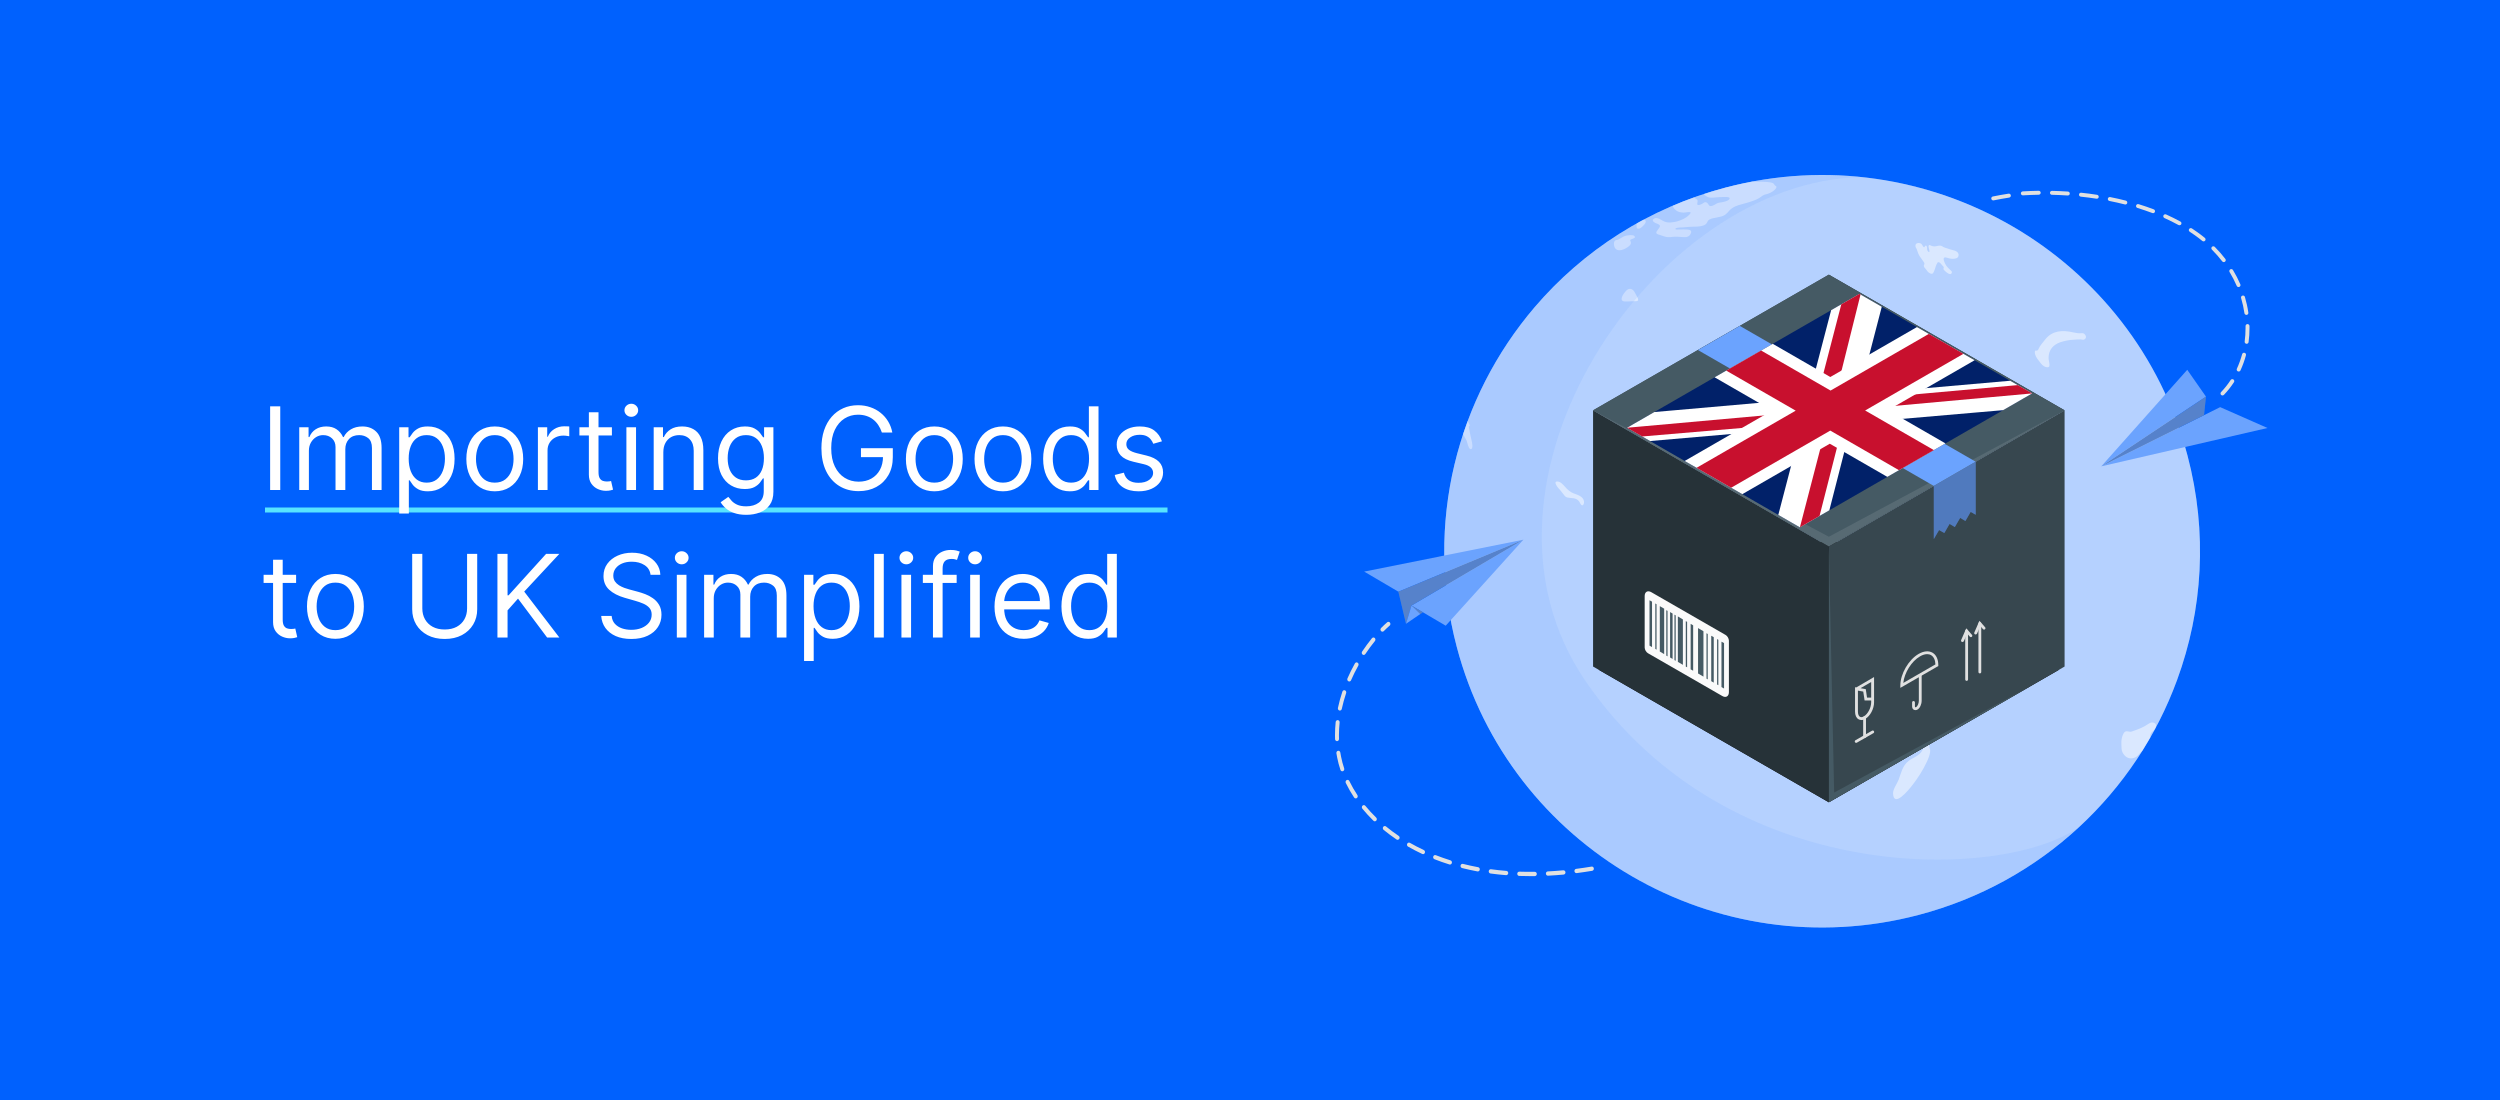 <svg xmlns="http://www.w3.org/2000/svg" width="1000" height="440" viewBox="0 0 1000 440" fill="none"><rect width="1000" height="440" fill="#0061FE"></rect><line x1="106" y1="204" x2="467" y2="204" stroke="#57E4FF" stroke-width="2"></line><path d="M112.102 162.545V196H108.051V162.545H112.102ZM119.702 196V170.909H123.427V174.83H123.753C124.276 173.49 125.12 172.45 126.285 171.71C127.451 170.958 128.85 170.582 130.483 170.582C132.139 170.582 133.516 170.958 134.616 171.71C135.727 172.45 136.593 173.49 137.214 174.83H137.475C138.117 173.534 139.081 172.504 140.366 171.742C141.651 170.969 143.192 170.582 144.989 170.582C147.233 170.582 149.068 171.285 150.494 172.69C151.921 174.084 152.634 176.256 152.634 179.207V196H148.779V179.207C148.779 177.356 148.273 176.033 147.26 175.238C146.247 174.443 145.055 174.045 143.682 174.045C141.918 174.045 140.551 174.579 139.582 175.646C138.613 176.703 138.128 178.042 138.128 179.665V196H134.208V178.815C134.208 177.389 133.745 176.24 132.819 175.369C131.894 174.487 130.701 174.045 129.242 174.045C128.24 174.045 127.304 174.312 126.432 174.846C125.572 175.379 124.875 176.12 124.341 177.067C123.819 178.004 123.557 179.088 123.557 180.318V196H119.702ZM159.683 205.409V170.909H163.407V174.895H163.865C164.148 174.459 164.54 173.904 165.041 173.229C165.552 172.543 166.282 171.933 167.23 171.399C168.188 170.855 169.484 170.582 171.117 170.582C173.23 170.582 175.092 171.111 176.704 172.167C178.316 173.223 179.574 174.721 180.477 176.659C181.381 178.598 181.833 180.884 181.833 183.52C181.833 186.177 181.381 188.48 180.477 190.43C179.574 192.368 178.321 193.871 176.72 194.938C175.119 195.995 173.274 196.523 171.183 196.523C169.571 196.523 168.28 196.256 167.311 195.722C166.342 195.178 165.596 194.562 165.073 193.876C164.551 193.179 164.148 192.602 163.865 192.145H163.538V205.409H159.683ZM163.472 183.455C163.472 185.349 163.75 187.021 164.306 188.469C164.861 189.907 165.672 191.034 166.74 191.851C167.807 192.657 169.114 193.06 170.66 193.06C172.272 193.06 173.617 192.635 174.695 191.786C175.784 190.925 176.601 189.771 177.145 188.322C177.7 186.863 177.978 185.241 177.978 183.455C177.978 181.69 177.706 180.1 177.161 178.685C176.628 177.258 175.816 176.131 174.727 175.303C173.649 174.465 172.294 174.045 170.66 174.045C169.092 174.045 167.774 174.443 166.707 175.238C165.64 176.022 164.834 177.122 164.289 178.538C163.745 179.942 163.472 181.581 163.472 183.455ZM197.907 196.523C195.642 196.523 193.655 195.984 191.945 194.906C190.246 193.827 188.917 192.319 187.959 190.381C187.012 188.442 186.538 186.177 186.538 183.585C186.538 180.972 187.012 178.69 187.959 176.741C188.917 174.791 190.246 173.278 191.945 172.2C193.655 171.121 195.642 170.582 197.907 170.582C200.172 170.582 202.154 171.121 203.853 172.2C205.563 173.278 206.892 174.791 207.839 176.741C208.797 178.69 209.276 180.972 209.276 183.585C209.276 186.177 208.797 188.442 207.839 190.381C206.892 192.319 205.563 193.827 203.853 194.906C202.154 195.984 200.172 196.523 197.907 196.523ZM197.907 193.06C199.628 193.06 201.044 192.619 202.154 191.737C203.265 190.854 204.087 189.695 204.621 188.257C205.155 186.82 205.421 185.262 205.421 183.585C205.421 181.908 205.155 180.345 204.621 178.897C204.087 177.449 203.265 176.278 202.154 175.385C201.044 174.492 199.628 174.045 197.907 174.045C196.186 174.045 194.771 174.492 193.66 175.385C192.549 176.278 191.727 177.449 191.193 178.897C190.66 180.345 190.393 181.908 190.393 183.585C190.393 185.262 190.66 186.82 191.193 188.257C191.727 189.695 192.549 190.854 193.66 191.737C194.771 192.619 196.186 193.06 197.907 193.06ZM215.161 196V170.909H218.886V174.699H219.147C219.604 173.457 220.432 172.45 221.63 171.677C222.828 170.904 224.178 170.517 225.681 170.517C225.964 170.517 226.318 170.522 226.743 170.533C227.168 170.544 227.489 170.561 227.707 170.582V174.503C227.576 174.47 227.277 174.421 226.808 174.356C226.351 174.28 225.866 174.241 225.354 174.241C224.135 174.241 223.046 174.497 222.087 175.009C221.14 175.51 220.388 176.207 219.833 177.1C219.289 177.982 219.016 178.99 219.016 180.122V196H215.161ZM244.761 170.909V174.176H231.758V170.909H244.761ZM235.548 164.898H239.403V188.812C239.403 189.902 239.561 190.718 239.876 191.263C240.203 191.796 240.617 192.156 241.118 192.341C241.63 192.515 242.169 192.602 242.735 192.602C243.16 192.602 243.508 192.58 243.781 192.537C244.053 192.482 244.271 192.439 244.434 192.406L245.218 195.869C244.957 195.967 244.592 196.065 244.124 196.163C243.655 196.272 243.062 196.327 242.343 196.327C241.254 196.327 240.187 196.093 239.141 195.624C238.107 195.156 237.246 194.443 236.56 193.484C235.885 192.526 235.548 191.317 235.548 189.858V164.898ZM250.56 196V170.909H254.415V196H250.56ZM252.52 166.727C251.768 166.727 251.121 166.471 250.576 165.96C250.042 165.448 249.776 164.832 249.776 164.114C249.776 163.395 250.042 162.78 250.576 162.268C251.121 161.756 251.768 161.5 252.52 161.5C253.271 161.5 253.914 161.756 254.447 162.268C254.992 162.78 255.264 163.395 255.264 164.114C255.264 164.832 254.992 165.448 254.447 165.96C253.914 166.471 253.271 166.727 252.52 166.727ZM265.331 180.906V196H261.476V170.909H265.2V174.83H265.527C266.115 173.555 267.008 172.532 268.206 171.759C269.404 170.974 270.95 170.582 272.845 170.582C274.544 170.582 276.03 170.931 277.305 171.628C278.579 172.314 279.57 173.359 280.278 174.764C280.985 176.158 281.339 177.922 281.339 180.057V196H277.484V180.318C277.484 178.347 276.972 176.812 275.949 175.712C274.925 174.601 273.52 174.045 271.734 174.045C270.504 174.045 269.404 174.312 268.434 174.846C267.476 175.379 266.719 176.158 266.164 177.182C265.608 178.205 265.331 179.447 265.331 180.906ZM298.512 205.932C296.65 205.932 295.049 205.692 293.709 205.213C292.37 204.745 291.253 204.124 290.36 203.351C289.478 202.589 288.776 201.772 288.253 200.901L291.324 198.744C291.673 199.202 292.114 199.724 292.647 200.312C293.181 200.911 293.911 201.429 294.836 201.864C295.773 202.311 296.998 202.534 298.512 202.534C300.537 202.534 302.209 202.044 303.527 201.064C304.844 200.084 305.503 198.548 305.503 196.457V191.361H305.176C304.893 191.818 304.49 192.384 303.968 193.06C303.456 193.724 302.715 194.317 301.746 194.84C300.788 195.352 299.492 195.608 297.858 195.608C295.833 195.608 294.014 195.129 292.402 194.17C290.801 193.212 289.533 191.818 288.596 189.989C287.671 188.159 287.208 185.937 287.208 183.324C287.208 180.754 287.66 178.516 288.564 176.61C289.467 174.693 290.725 173.212 292.337 172.167C293.949 171.111 295.811 170.582 297.924 170.582C299.557 170.582 300.853 170.855 301.811 171.399C302.781 171.933 303.521 172.543 304.033 173.229C304.556 173.904 304.959 174.459 305.242 174.895H305.634V170.909H309.358V196.719C309.358 198.875 308.868 200.628 307.888 201.979C306.919 203.34 305.612 204.336 303.968 204.968C302.334 205.611 300.516 205.932 298.512 205.932ZM298.381 192.145C299.927 192.145 301.234 191.791 302.301 191.083C303.369 190.375 304.18 189.357 304.735 188.028C305.291 186.7 305.569 185.11 305.569 183.259C305.569 181.451 305.296 179.855 304.752 178.472C304.207 177.089 303.401 176.006 302.334 175.222C301.267 174.437 299.949 174.045 298.381 174.045C296.748 174.045 295.386 174.459 294.297 175.287C293.219 176.115 292.408 177.225 291.863 178.619C291.33 180.013 291.063 181.56 291.063 183.259C291.063 185.001 291.335 186.542 291.88 187.881C292.435 189.21 293.252 190.255 294.33 191.018C295.419 191.769 296.769 192.145 298.381 192.145ZM352.745 173C352.385 171.9 351.912 170.915 351.324 170.043C350.746 169.161 350.055 168.41 349.249 167.789C348.454 167.168 347.55 166.695 346.537 166.368C345.525 166.041 344.414 165.878 343.205 165.878C341.223 165.878 339.421 166.39 337.798 167.413C336.175 168.437 334.885 169.945 333.926 171.938C332.968 173.931 332.489 176.376 332.489 179.273C332.489 182.17 332.974 184.614 333.943 186.607C334.912 188.6 336.224 190.108 337.88 191.132C339.535 192.156 341.397 192.668 343.466 192.668C345.383 192.668 347.071 192.259 348.53 191.442C350 190.615 351.144 189.45 351.961 187.947C352.788 186.433 353.202 184.652 353.202 182.605L354.444 182.866H344.381V179.273H357.123V182.866C357.123 185.622 356.534 188.018 355.358 190.054C354.193 192.09 352.581 193.67 350.523 194.791C348.476 195.902 346.123 196.457 343.466 196.457C340.504 196.457 337.901 195.76 335.658 194.366C333.426 192.973 331.683 190.991 330.431 188.42C329.189 185.85 328.569 182.801 328.569 179.273C328.569 176.626 328.922 174.247 329.63 172.134C330.349 170.011 331.362 168.203 332.669 166.711C333.975 165.219 335.522 164.076 337.308 163.281C339.094 162.486 341.06 162.088 343.205 162.088C344.969 162.088 346.614 162.355 348.138 162.888C349.674 163.411 351.04 164.157 352.238 165.126C353.447 166.085 354.454 167.234 355.26 168.573C356.066 169.902 356.622 171.377 356.926 173H352.745ZM373.731 196.523C371.466 196.523 369.479 195.984 367.769 194.906C366.07 193.827 364.742 192.319 363.783 190.381C362.836 188.442 362.362 186.177 362.362 183.585C362.362 180.972 362.836 178.69 363.783 176.741C364.742 174.791 366.07 173.278 367.769 172.2C369.479 171.121 371.466 170.582 373.731 170.582C375.997 170.582 377.979 171.121 379.677 172.2C381.387 173.278 382.716 174.791 383.663 176.741C384.622 178.69 385.101 180.972 385.101 183.585C385.101 186.177 384.622 188.442 383.663 190.381C382.716 192.319 381.387 193.827 379.677 194.906C377.979 195.984 375.997 196.523 373.731 196.523ZM373.731 193.06C375.452 193.06 376.868 192.619 377.979 191.737C379.089 190.854 379.912 189.695 380.445 188.257C380.979 186.82 381.246 185.262 381.246 183.585C381.246 181.908 380.979 180.345 380.445 178.897C379.912 177.449 379.089 176.278 377.979 175.385C376.868 174.492 375.452 174.045 373.731 174.045C372.011 174.045 370.595 174.492 369.484 175.385C368.373 176.278 367.551 177.449 367.018 178.897C366.484 180.345 366.217 181.908 366.217 183.585C366.217 185.262 366.484 186.82 367.018 188.257C367.551 189.695 368.373 190.854 369.484 191.737C370.595 192.619 372.011 193.06 373.731 193.06ZM401.179 196.523C398.913 196.523 396.926 195.984 395.216 194.906C393.517 193.827 392.189 192.319 391.23 190.381C390.283 188.442 389.809 186.177 389.809 183.585C389.809 180.972 390.283 178.69 391.23 176.741C392.189 174.791 393.517 173.278 395.216 172.2C396.926 171.121 398.913 170.582 401.179 170.582C403.444 170.582 405.426 171.121 407.125 172.2C408.834 173.278 410.163 174.791 411.11 176.741C412.069 178.69 412.548 180.972 412.548 183.585C412.548 186.177 412.069 188.442 411.11 190.381C410.163 192.319 408.834 193.827 407.125 194.906C405.426 195.984 403.444 196.523 401.179 196.523ZM401.179 193.06C402.899 193.06 404.315 192.619 405.426 191.737C406.537 190.854 407.359 189.695 407.892 188.257C408.426 186.82 408.693 185.262 408.693 183.585C408.693 181.908 408.426 180.345 407.892 178.897C407.359 177.449 406.537 176.278 405.426 175.385C404.315 174.492 402.899 174.045 401.179 174.045C399.458 174.045 398.042 174.492 396.931 175.385C395.821 176.278 394.998 177.449 394.465 178.897C393.931 180.345 393.664 181.908 393.664 183.585C393.664 185.262 393.931 186.82 394.465 188.257C394.998 189.695 395.821 190.854 396.931 191.737C398.042 192.619 399.458 193.06 401.179 193.06ZM427.907 196.523C425.816 196.523 423.97 195.995 422.369 194.938C420.769 193.871 419.516 192.368 418.612 190.43C417.709 188.48 417.257 186.177 417.257 183.52C417.257 180.884 417.709 178.598 418.612 176.659C419.516 174.721 420.774 173.223 422.386 172.167C423.998 171.111 425.86 170.582 427.972 170.582C429.606 170.582 430.896 170.855 431.844 171.399C432.802 171.933 433.532 172.543 434.033 173.229C434.545 173.904 434.942 174.459 435.225 174.895H435.552V162.545H439.407V196H435.683V192.145H435.225C434.942 192.602 434.539 193.179 434.017 193.876C433.494 194.562 432.748 195.178 431.779 195.722C430.809 196.256 429.519 196.523 427.907 196.523ZM428.43 193.06C429.976 193.06 431.283 192.657 432.35 191.851C433.418 191.034 434.229 189.907 434.784 188.469C435.34 187.021 435.617 185.349 435.617 183.455C435.617 181.581 435.345 179.942 434.801 178.538C434.256 177.122 433.45 176.022 432.383 175.238C431.316 174.443 429.998 174.045 428.43 174.045C426.796 174.045 425.435 174.465 424.346 175.303C423.268 176.131 422.457 177.258 421.912 178.685C421.378 180.1 421.112 181.69 421.112 183.455C421.112 185.241 421.384 186.863 421.928 188.322C422.484 189.771 423.301 190.925 424.379 191.786C425.468 192.635 426.818 193.06 428.43 193.06ZM464.776 176.528L461.313 177.509C461.095 176.931 460.774 176.371 460.349 175.826C459.935 175.271 459.369 174.813 458.65 174.454C457.931 174.094 457.011 173.915 455.889 173.915C454.354 173.915 453.074 174.269 452.051 174.977C451.038 175.674 450.531 176.561 450.531 177.639C450.531 178.598 450.88 179.354 451.577 179.91C452.274 180.465 453.363 180.928 454.844 181.298L458.568 182.213C460.812 182.758 462.483 183.591 463.583 184.712C464.683 185.823 465.233 187.255 465.233 189.009C465.233 190.446 464.819 191.731 463.992 192.864C463.175 193.996 462.031 194.889 460.561 195.543C459.091 196.196 457.381 196.523 455.432 196.523C452.873 196.523 450.755 195.967 449.078 194.857C447.401 193.746 446.339 192.123 445.892 189.989L449.551 189.074C449.9 190.424 450.559 191.437 451.528 192.112C452.508 192.787 453.788 193.125 455.367 193.125C457.164 193.125 458.59 192.744 459.646 191.982C460.714 191.208 461.247 190.283 461.247 189.205C461.247 188.333 460.942 187.604 460.333 187.016C459.723 186.417 458.786 185.97 457.523 185.676L453.341 184.696C451.043 184.152 449.355 183.308 448.277 182.164C447.21 181.01 446.676 179.567 446.676 177.835C446.676 176.42 447.074 175.167 447.869 174.078C448.675 172.989 449.769 172.134 451.152 171.513C452.546 170.893 454.125 170.582 455.889 170.582C458.372 170.582 460.322 171.127 461.737 172.216C463.164 173.305 464.177 174.742 464.776 176.528ZM118.44 229.909V233.176H105.438V229.909H118.44ZM109.227 223.898H113.082V247.812C113.082 248.902 113.24 249.718 113.556 250.263C113.883 250.796 114.297 251.156 114.798 251.341C115.309 251.515 115.848 251.602 116.415 251.602C116.839 251.602 117.188 251.58 117.46 251.537C117.732 251.482 117.95 251.439 118.114 251.406L118.898 254.869C118.636 254.967 118.272 255.065 117.803 255.163C117.335 255.272 116.741 255.327 116.023 255.327C114.934 255.327 113.866 255.093 112.821 254.624C111.786 254.156 110.926 253.443 110.24 252.484C109.565 251.526 109.227 250.317 109.227 248.858V223.898ZM134.163 255.523C131.898 255.523 129.91 254.984 128.201 253.906C126.502 252.827 125.173 251.319 124.215 249.381C123.267 247.442 122.794 245.177 122.794 242.585C122.794 239.972 123.267 237.69 124.215 235.741C125.173 233.791 126.502 232.278 128.201 231.2C129.91 230.121 131.898 229.582 134.163 229.582C136.428 229.582 138.41 230.121 140.109 231.2C141.819 232.278 143.147 233.791 144.095 235.741C145.053 237.69 145.532 239.972 145.532 242.585C145.532 245.177 145.053 247.442 144.095 249.381C143.147 251.319 141.819 252.827 140.109 253.906C138.41 254.984 136.428 255.523 134.163 255.523ZM134.163 252.06C135.884 252.06 137.299 251.619 138.41 250.737C139.521 249.854 140.343 248.695 140.877 247.257C141.41 245.82 141.677 244.262 141.677 242.585C141.677 240.908 141.41 239.345 140.877 237.897C140.343 236.449 139.521 235.278 138.41 234.385C137.299 233.492 135.884 233.045 134.163 233.045C132.442 233.045 131.027 233.492 129.916 234.385C128.805 235.278 127.983 236.449 127.449 237.897C126.916 239.345 126.649 240.908 126.649 242.585C126.649 244.262 126.916 245.82 127.449 247.257C127.983 248.695 128.805 249.854 129.916 250.737C131.027 251.619 132.442 252.06 134.163 252.06ZM186.832 221.545H190.883V243.696C190.883 245.983 190.344 248.025 189.266 249.822C188.199 251.608 186.69 253.018 184.741 254.053C182.792 255.076 180.505 255.588 177.88 255.588C175.256 255.588 172.969 255.076 171.019 254.053C169.07 253.018 167.556 251.608 166.478 249.822C165.411 248.025 164.877 245.983 164.877 243.696V221.545H168.928V243.369C168.928 245.003 169.288 246.457 170.007 247.731C170.725 248.994 171.749 249.991 173.078 250.72C174.417 251.439 176.018 251.798 177.88 251.798C179.742 251.798 181.343 251.439 182.683 250.72C184.022 249.991 185.046 248.994 185.754 247.731C186.472 246.457 186.832 245.003 186.832 243.369V221.545ZM198.973 255V221.545H203.024V238.142H203.416L218.445 221.545H223.737L209.689 236.639L223.737 255H218.837L207.206 239.449L203.024 244.153V255H198.973ZM260.214 229.909C260.018 228.254 259.223 226.969 257.829 226.054C256.435 225.139 254.725 224.682 252.7 224.682C251.219 224.682 249.923 224.921 248.812 225.401C247.712 225.88 246.852 226.539 246.231 227.377C245.621 228.216 245.316 229.169 245.316 230.236C245.316 231.129 245.528 231.897 245.953 232.539C246.389 233.171 246.944 233.699 247.619 234.124C248.295 234.537 249.002 234.88 249.743 235.153C250.483 235.414 251.164 235.626 251.785 235.79L255.183 236.705C256.054 236.933 257.023 237.249 258.09 237.652C259.168 238.055 260.197 238.605 261.178 239.302C262.169 239.988 262.985 240.87 263.628 241.948C264.27 243.026 264.592 244.349 264.592 245.918C264.592 247.725 264.118 249.359 263.17 250.818C262.234 252.277 260.862 253.437 259.054 254.298C257.257 255.158 255.074 255.588 252.504 255.588C250.108 255.588 248.033 255.201 246.28 254.428C244.537 253.655 243.165 252.577 242.163 251.194C241.172 249.811 240.612 248.205 240.481 246.375H244.663C244.772 247.638 245.196 248.684 245.937 249.511C246.688 250.328 247.636 250.938 248.779 251.341C249.933 251.733 251.175 251.929 252.504 251.929C254.05 251.929 255.438 251.679 256.669 251.178C257.9 250.666 258.874 249.958 259.593 249.054C260.312 248.139 260.671 247.072 260.671 245.852C260.671 244.741 260.361 243.838 259.74 243.141C259.119 242.444 258.303 241.877 257.29 241.442C256.277 241.006 255.183 240.625 254.006 240.298L249.89 239.122C247.276 238.371 245.207 237.298 243.683 235.904C242.158 234.51 241.396 232.686 241.396 230.432C241.396 228.559 241.902 226.925 242.915 225.531C243.938 224.126 245.311 223.037 247.031 222.264C248.763 221.48 250.696 221.088 252.83 221.088C254.987 221.088 256.903 221.475 258.58 222.248C260.257 223.01 261.586 224.056 262.566 225.384C263.557 226.713 264.08 228.221 264.134 229.909H260.214ZM270.73 255V229.909H274.585V255H270.73ZM272.69 225.727C271.938 225.727 271.29 225.471 270.746 224.96C270.212 224.448 269.945 223.832 269.945 223.114C269.945 222.395 270.212 221.78 270.746 221.268C271.29 220.756 271.938 220.5 272.69 220.5C273.441 220.5 274.084 220.756 274.617 221.268C275.162 221.78 275.434 222.395 275.434 223.114C275.434 223.832 275.162 224.448 274.617 224.96C274.084 225.471 273.441 225.727 272.69 225.727ZM281.646 255V229.909H285.37V233.83H285.697C286.219 232.49 287.063 231.45 288.229 230.71C289.394 229.958 290.793 229.582 292.427 229.582C294.082 229.582 295.46 229.958 296.56 230.71C297.67 231.45 298.536 232.49 299.157 233.83H299.418C300.061 232.534 301.025 231.504 302.31 230.742C303.595 229.969 305.136 229.582 306.933 229.582C309.176 229.582 311.011 230.285 312.438 231.69C313.864 233.084 314.577 235.256 314.577 238.207V255H310.722V238.207C310.722 236.356 310.216 235.033 309.203 234.238C308.19 233.443 306.998 233.045 305.626 233.045C303.862 233.045 302.495 233.579 301.526 234.646C300.556 235.703 300.072 237.042 300.072 238.665V255H296.151V237.815C296.151 236.389 295.688 235.24 294.763 234.369C293.837 233.487 292.645 233.045 291.185 233.045C290.183 233.045 289.247 233.312 288.376 233.846C287.515 234.379 286.818 235.12 286.285 236.067C285.762 237.004 285.501 238.088 285.501 239.318V255H281.646ZM321.626 264.409V229.909H325.35V233.895H325.808C326.091 233.459 326.483 232.904 326.984 232.229C327.496 231.543 328.225 230.933 329.173 230.399C330.131 229.855 331.427 229.582 333.061 229.582C335.173 229.582 337.036 230.111 338.647 231.167C340.259 232.223 341.517 233.721 342.421 235.659C343.325 237.598 343.777 239.884 343.777 242.52C343.777 245.177 343.325 247.48 342.421 249.43C341.517 251.368 340.265 252.871 338.664 253.938C337.063 254.995 335.217 255.523 333.126 255.523C331.514 255.523 330.224 255.256 329.255 254.722C328.285 254.178 327.539 253.562 327.017 252.876C326.494 252.179 326.091 251.602 325.808 251.145H325.481V264.409H321.626ZM325.416 242.455C325.416 244.349 325.694 246.021 326.249 247.469C326.804 248.907 327.616 250.034 328.683 250.851C329.75 251.657 331.057 252.06 332.603 252.06C334.215 252.06 335.56 251.635 336.638 250.786C337.727 249.925 338.544 248.771 339.088 247.322C339.644 245.863 339.922 244.241 339.922 242.455C339.922 240.69 339.649 239.1 339.105 237.685C338.571 236.258 337.76 235.131 336.671 234.303C335.593 233.465 334.237 233.045 332.603 233.045C331.035 233.045 329.717 233.443 328.65 234.238C327.583 235.022 326.777 236.122 326.233 237.538C325.688 238.942 325.416 240.581 325.416 242.455ZM353.512 221.545V255H349.657V221.545H353.512ZM360.573 255V229.909H364.428V255H360.573ZM362.534 225.727C361.782 225.727 361.134 225.471 360.59 224.96C360.056 224.448 359.789 223.832 359.789 223.114C359.789 222.395 360.056 221.78 360.59 221.268C361.134 220.756 361.782 220.5 362.534 220.5C363.285 220.5 363.927 220.756 364.461 221.268C365.006 221.78 365.278 222.395 365.278 223.114C365.278 223.832 365.006 224.448 364.461 224.96C363.927 225.471 363.285 225.727 362.534 225.727ZM382.663 229.909V233.176H369.137V229.909H382.663ZM373.188 255V226.446C373.188 225.009 373.526 223.811 374.201 222.852C374.876 221.894 375.753 221.175 376.831 220.696C377.909 220.217 379.047 219.977 380.245 219.977C381.192 219.977 381.966 220.054 382.565 220.206C383.164 220.358 383.61 220.5 383.904 220.631L382.793 223.963C382.597 223.898 382.325 223.816 381.977 223.718C381.639 223.62 381.192 223.571 380.637 223.571C379.363 223.571 378.443 223.892 377.876 224.535C377.321 225.177 377.043 226.119 377.043 227.361V255H373.188ZM388.066 255V229.909H391.921V255H388.066ZM390.026 225.727C389.274 225.727 388.626 225.471 388.082 224.96C387.548 224.448 387.281 223.832 387.281 223.114C387.281 222.395 387.548 221.78 388.082 221.268C388.626 220.756 389.274 220.5 390.026 220.5C390.777 220.5 391.42 220.756 391.953 221.268C392.498 221.78 392.77 222.395 392.77 223.114C392.77 223.832 392.498 224.448 391.953 224.96C391.42 225.471 390.777 225.727 390.026 225.727ZM409.501 255.523C407.084 255.523 404.998 254.989 403.245 253.922C401.503 252.844 400.158 251.341 399.21 249.413C398.274 247.475 397.805 245.221 397.805 242.651C397.805 240.08 398.274 237.815 399.21 235.855C400.158 233.884 401.475 232.348 403.163 231.249C404.862 230.138 406.844 229.582 409.109 229.582C410.416 229.582 411.707 229.8 412.981 230.236C414.255 230.671 415.415 231.379 416.46 232.359C417.506 233.329 418.339 234.614 418.96 236.214C419.58 237.815 419.891 239.786 419.891 242.128V243.761H400.55V240.429H415.97C415.97 239.013 415.687 237.75 415.121 236.639C414.565 235.528 413.77 234.652 412.736 234.009C411.712 233.367 410.503 233.045 409.109 233.045C407.574 233.045 406.245 233.427 405.124 234.189C404.013 234.94 403.158 235.92 402.559 237.129C401.96 238.338 401.661 239.634 401.661 241.017V243.239C401.661 245.134 401.987 246.74 402.641 248.058C403.305 249.364 404.225 250.361 405.401 251.047C406.577 251.722 407.944 252.06 409.501 252.06C410.514 252.06 411.429 251.918 412.246 251.635C413.073 251.341 413.787 250.905 414.386 250.328C414.985 249.74 415.447 249.01 415.774 248.139L419.499 249.185C419.107 250.448 418.448 251.559 417.522 252.517C416.596 253.464 415.453 254.205 414.092 254.739C412.73 255.261 411.2 255.523 409.501 255.523ZM435.229 255.523C433.138 255.523 431.293 254.995 429.692 253.938C428.091 252.871 426.839 251.368 425.935 249.43C425.031 247.48 424.579 245.177 424.579 242.52C424.579 239.884 425.031 237.598 425.935 235.659C426.839 233.721 428.096 232.223 429.708 231.167C431.32 230.111 433.182 229.582 435.295 229.582C436.928 229.582 438.219 229.855 439.166 230.399C440.125 230.933 440.854 231.543 441.355 232.229C441.867 232.904 442.264 233.459 442.548 233.895H442.874V221.545H446.729V255H443.005V251.145H442.548C442.264 251.602 441.862 252.179 441.339 252.876C440.816 253.562 440.07 254.178 439.101 254.722C438.132 255.256 436.841 255.523 435.229 255.523ZM435.752 252.06C437.299 252.06 438.605 251.657 439.673 250.851C440.74 250.034 441.551 248.907 442.107 247.469C442.662 246.021 442.94 244.349 442.94 242.455C442.94 240.581 442.667 238.942 442.123 237.538C441.578 236.122 440.772 235.022 439.705 234.238C438.638 233.443 437.32 233.045 435.752 233.045C434.119 233.045 432.757 233.465 431.668 234.303C430.59 235.131 429.779 236.258 429.234 237.685C428.701 239.1 428.434 240.69 428.434 242.455C428.434 244.241 428.706 245.863 429.251 247.322C429.806 248.771 430.623 249.925 431.701 250.786C432.79 251.635 434.14 252.06 435.752 252.06Z" fill="white"></path><g clip-path="url(#clip0_7583_1822)"><path d="M582.715 258.811C603.957 339.172 686.61 387.146 767.31 366.005C817.042 352.967 854.463 316.716 870.83 272.013C881.071 244.155 883.152 213.06 875.003 182.222C853.762 101.862 771.086 53.841 690.397 74.993C659.394 83.119 633.16 100.29 613.859 122.875C582.902 159.138 569.634 209.335 582.715 258.811Z" fill="#6BA3FE"></path><path opacity="0.5" d="M582.715 258.811C603.957 339.172 686.61 387.146 767.31 366.005C817.042 352.967 854.463 316.716 870.83 272.013C881.071 244.155 883.152 213.06 875.003 182.222C853.762 101.862 771.086 53.841 690.397 74.993C659.394 83.119 633.16 100.29 613.859 122.875C582.902 159.138 569.634 209.335 582.715 258.811Z" fill="white"></path><g opacity="0.5"><path d="M669.426 83.131C669.847 83.841 670.922 84.598 671.741 84.808C672.232 84.936 672.793 85.006 673.389 85.04C674.067 85.075 675.844 84.621 676.183 84.924C676.534 85.238 675.306 86.379 674.465 86.95C673.097 87.869 671.121 88.556 669.917 88.777C667.462 89.231 666.234 88.964 664.983 88.242C664.563 87.997 662.891 86.857 661.897 87.311C660.997 87.718 660.997 88.172 661.266 88.545C661.617 89.022 662.622 89.394 663.148 89.604C663.475 89.732 663.756 89.895 663.908 90.139C664.411 90.931 662.248 92.375 662.552 93.224C662.739 93.737 663.604 93.865 664.2 94.063C665.1 94.354 665.907 94.726 666.983 94.843C667.59 94.912 668.257 94.843 668.935 94.749C670.081 94.598 672.103 94.749 673.634 94.854C674.768 94.924 675.867 94.645 676.405 93.166C676.779 92.142 675.867 91.851 674.652 91.793C673.038 91.711 671.086 91.862 670.63 91.804C670.256 91.758 669.975 91.653 670.233 91.408C670.735 90.931 672.688 90.989 673.073 90.966C673.892 90.908 674.71 90.826 675.505 90.756C676.838 90.652 678.311 90.663 678.942 90.64C679.328 90.628 679.737 90.582 680.146 90.5C680.555 90.419 681.526 90.198 681.993 89.895C683.116 89.185 682.695 88.475 683.723 87.846C684.635 87.287 685.641 87.252 686.389 87.066C687.266 86.845 688.224 86.74 689.148 86.379C690.901 85.716 691.299 84.354 692.76 83.329C693.649 82.701 694.584 82.316 695.449 82.049C696.817 81.63 698.617 81.21 699.658 80.861C700.289 80.652 700.909 80.43 701.517 80.221C702.195 80 702.943 79.662 703.703 79.197C704.159 78.917 704.615 78.533 705.047 78.254C705.585 77.904 705.924 77.846 706.356 77.741C707.303 77.508 708.847 77.031 710.051 75.739C711.313 74.389 709.945 74.377 709.793 73.958C709.536 73.236 708.741 73.05 707.841 72.91C705.877 72.596 703.329 72.77 700.92 72.619C697.413 73.283 693.906 74.063 690.399 74.982C687.383 75.774 684.437 76.67 681.514 77.625C681.841 78.137 682.625 78.521 682.858 78.684C684.004 79.464 686.611 78.801 688.482 78.824C689.323 78.824 691.965 78.579 691.872 79.336C691.72 80.489 688.704 80.931 688.072 81.001C687.406 81.082 686.95 81.21 686.553 81.478C685.629 82.095 684.191 82.852 683.653 82.165C683.314 81.734 683.08 81.199 682.601 80.978C682.157 80.768 681.83 80.861 681.455 81.152C680.696 81.758 678.825 82.526 678.895 81.548C678.93 80.966 679.223 80.233 678.884 79.872C678.603 79.581 678.112 79.429 677.878 79.115C677.831 79.057 677.808 78.975 677.773 78.906C674.839 79.953 671.939 81.082 669.11 82.293C669.18 82.584 669.286 82.864 669.449 83.12L669.426 83.131Z" fill="white"></path><path d="M822.958 137.37C824.361 136.671 826.722 136.159 828.125 135.996C828.967 135.891 829.82 135.833 830.673 135.798C831.188 135.775 831.714 135.763 832.24 135.763C832.626 135.763 833.093 135.949 833.456 135.891C833.982 135.798 834.87 135.018 834.064 133.924C833.947 133.761 833.83 133.633 833.713 133.539C833.315 133.225 832.918 133.248 832.544 133.283C831.539 133.377 830.416 133.225 829.329 132.969C824.933 131.91 820.959 132.271 818.235 135.612C817.159 136.939 815.885 138.452 815.546 139.314C815.335 139.826 815.113 140.35 814.529 140.245C814.155 140.175 813.956 140.245 813.932 140.769C813.874 142.073 814.739 143.33 815.476 144.215C815.955 144.797 816.388 145.507 816.914 145.996C817.673 146.706 818.737 147.113 819.45 146.811C820 146.578 819.754 145.46 819.638 144.68C819.591 144.378 819.532 144.087 819.474 143.807C819.38 143.318 819.427 142.014 819.731 141.071C819.918 140.501 820.164 139.989 820.444 139.558C821.122 138.557 822.011 137.882 822.981 137.393L822.958 137.37Z" fill="white"></path><path d="M766.726 99.814C766.96 100.315 767.112 100.943 767.334 101.467C767.615 102.154 767.966 102.666 768.34 103.155C768.971 103.982 769.567 104.831 769.649 105.006C769.696 105.122 769.731 105.227 769.754 105.344C769.824 105.798 769.708 105.658 769.602 105.926C769.392 106.426 769.602 106.834 770.023 107.276C770.351 107.625 770.666 108.103 770.994 108.533C771.52 109.243 772.77 109.884 773.238 109.243C773.519 108.859 773.717 108.289 773.893 107.8C774.185 106.973 774.407 106.007 774.851 105.355C774.898 105.285 774.957 105.157 775.015 105.018C775.109 104.831 775.646 104.738 776.149 105.274C776.488 105.646 776.827 106.089 777.038 106.298C777.201 106.473 777.318 106.578 777.4 106.671C777.587 106.915 777.447 107.288 777.4 107.416C777.377 107.474 777.365 107.567 777.412 107.707C777.493 107.963 777.645 108.033 777.786 108.184C778.253 108.673 778.838 109.174 779.352 109.43C779.528 109.523 779.808 109.616 780.077 109.651C780.475 109.709 781.047 109.022 780.627 108.498C780.206 107.975 779.118 107.206 778.464 106.205C778.066 105.6 777.727 104.901 777.54 104.179C777.166 102.782 778.09 102.852 778.779 103.085C779.352 103.283 779.937 103.423 780.498 103.493C781.433 103.621 782.626 103.411 783.058 103.004C783.491 102.596 783.456 101.758 783.432 101.688C783.421 101.642 783.397 101.595 783.386 101.548C782.953 100.466 781.994 100.28 781.386 100.117C780.475 99.884 779.481 99.581 778.557 99.255C778.16 99.115 777.727 99.034 777.33 98.801C777.026 98.615 776.769 98.37 776.441 98.3C775.822 98.172 775.214 98.3 774.664 98.44C774.01 98.592 773.355 98.638 772.63 98.347C772.244 98.196 771.683 97.753 771.485 98.219C771.204 98.894 771.847 99.837 771.788 100.559C771.742 101.106 771.204 100.71 770.97 100.186C770.725 99.651 770.947 99.069 770.725 98.58C770.514 98.103 770.21 98.184 770.07 98.359C769.824 98.685 769.743 99.255 769.217 98.568C768.913 98.172 768.866 97.765 768.468 97.486C767.802 97.008 765.978 96.997 766.189 98.522C766.259 99.046 766.563 99.348 766.773 99.779L766.726 99.814Z" fill="white"></path><path d="M744.984 164.982C744.656 163.62 743.183 162.468 744.013 160.826C744.282 160.291 745.159 160.023 745.171 159.313C745.171 158.929 744.843 158.731 744.645 158.498C744.399 158.195 743.674 156.891 743.943 156.437C744.118 156.123 741.406 154.924 741.348 155.983C741.254 157.543 738.764 157.229 739.524 158.509C739.559 158.568 739.583 158.614 739.618 158.672C739.664 158.766 739.138 159.476 738.881 160.5C738.624 161.536 739.91 162.409 739.711 163.306C739.512 164.202 741.126 163.993 741.313 164.924C741.511 165.844 740.927 167.497 740.038 167.555C739.15 167.613 738.916 169.383 738.238 169.592C737.806 169.732 737.373 169.848 737.502 170.523C737.572 170.919 738.764 170.605 738.507 171.431C738.297 172.118 737.186 171.967 737.244 172.77C737.303 173.422 738.168 173.539 738.624 173.655C740.529 174.109 743.183 174.412 745.007 173.166C745.708 172.689 747.216 171.431 746.55 170.5C746.293 170.151 745.884 169.988 745.662 169.557C745.428 169.103 745.346 168.358 745.299 167.823C745.217 166.845 745.194 165.925 744.972 164.982H744.984Z" fill="white"></path><path d="M586.587 176.111C586.961 176.914 587.3 179.371 588.106 179.604C589.498 179.999 588.82 176.705 588.632 176.181C588.445 175.669 587.452 170.64 587.51 170.616C587.791 170.5 587.908 170.325 587.919 170.162C587.919 169.976 587.382 169.196 587.066 168.439C586.423 170.162 585.815 171.909 585.242 173.666C585.593 174.528 586.294 175.506 586.587 176.111Z" fill="white"></path><path d="M764.997 314.003C767.124 311.221 769.194 308.09 770.748 304.702C771.041 304.05 771.345 303.375 771.579 302.7C771.976 301.582 772.175 300.243 772.034 299.836C771.964 299.615 771.859 299.405 771.801 299.091C771.766 298.905 771.754 298.683 771.742 298.451C771.719 298.194 771.695 297.927 771.614 297.729C771.473 297.368 770.386 297.426 769.837 298.322C769.486 298.893 769.205 299.58 768.983 300.022C767.802 302.432 765.347 302.909 763.5 304.329C760.928 306.308 760.484 309.172 759.479 311.838C758.812 313.573 757.129 315.668 757.222 317.426C757.503 323.2 763.302 316.204 764.997 313.992V314.003Z" fill="white"></path><path d="M654.659 90.896C654.624 91.746 655.898 91.478 656.225 91.233C656.553 90.989 658.447 89.487 658.306 88.486C658.236 87.997 657.757 87.904 657.172 87.997C656.331 88.439 655.512 88.917 654.694 89.371C654.542 89.825 654.694 90.325 654.659 90.884V90.896Z" fill="white"></path><path d="M731.117 168.37C731.141 169.93 732.941 169.581 733.865 169.604C734.893 169.628 736.296 168.766 736.939 167.777C737.419 167.043 737.617 165.949 737.454 165.099C737.29 164.238 736.624 162.608 735.677 162.887C735.291 163.004 735.244 163.446 734.905 163.586C734.426 163.784 733.806 163.271 733.35 163.237C732.053 163.132 732.567 164.727 732.509 165.507C732.473 166.089 732.24 166.531 731.912 166.985C731.62 167.392 731.106 167.788 731.117 168.382V168.37Z" fill="white"></path><path d="M750.886 198.475C752.242 196.869 752.558 190.897 751.155 192.62C750.933 192.887 750.699 193.237 750.477 193.632C749.343 195.611 749.53 200.07 750.886 198.463V198.475Z" fill="white"></path><path d="M861.091 292.536C862.307 291.535 863.044 289.858 861.723 289.172C860.39 288.485 859.268 289.719 857.876 290.475C856.24 291.36 854.299 292.105 852.651 292.629C851.552 292.978 850.324 291.791 849.459 293.304C848.629 294.759 848.501 296.308 848.559 297.728C848.618 298.962 848.524 299.952 849.003 300.941C849.892 302.734 851.739 304.061 854.065 302.978C854.451 302.804 854.778 302.571 855.071 302.291C855.573 301.826 856.322 300.801 856.965 300.243C858.052 298.496 859.104 296.727 860.121 294.946C860.039 294.119 860.063 293.374 861.08 292.536H861.091Z" fill="white"></path><path d="M629.432 197.356C628.076 196.809 627.071 195.936 626.053 194.772C625.142 193.724 624.066 192.479 622.698 192.607C621.669 192.7 622.464 194.062 622.92 194.702C623.259 195.168 623.645 195.587 624.031 196.006C624.662 196.693 625.446 197.869 625.925 198.393C626.194 198.684 626.509 198.905 626.977 199.01C628.579 199.382 630.484 198.928 631.688 200.616C631.969 201.012 632.32 202.036 632.822 202.129C632.857 202.129 632.881 202.129 632.916 202.129C633.477 202.095 633.676 201.152 633.606 200.593C633.337 198.439 630.753 197.88 629.42 197.333L629.432 197.356Z" fill="white"></path><path d="M755.309 205.692C755.764 205.145 755.87 204.225 754.993 203.422C754.572 203.038 754.303 203.573 754.069 204.214C753.765 205.04 754.397 206.786 755.309 205.692Z" fill="white"></path><path d="M742.678 196.145C743.52 195.691 743.613 194.97 741.708 194.434C741.427 194.318 740.796 194.679 740.328 195.133C739.662 195.773 741.252 196.902 742.678 196.134V196.145Z" fill="white"></path><path d="M734.475 135.762C736.124 134.109 734.733 130.268 733.669 130.081C733.026 129.965 732.243 130.349 731.658 130.396C730.98 130.396 730.243 130.081 729.577 129.942C728.431 129.697 726.818 130.896 726.362 129.581C725.906 128.265 724.036 131.374 724.527 133.702C725.661 139.045 731.985 138.277 734.475 135.774V135.762Z" fill="white"></path><path d="M650.393 116.345C648.967 117.928 648.207 119.593 648.92 120.268C649.633 120.943 652.264 120.396 653.947 120.489C656.355 120.618 654.906 118.999 653.947 117.044C653.316 115.74 651.831 114.762 650.405 116.357L650.393 116.345Z" fill="white"></path><path d="M652.418 95.762C653.201 95.471 654.172 95.133 653.985 94.703C653.938 94.563 653.739 94.493 653.681 94.365C653.587 94.132 652.652 93.888 650.746 94.202C648.829 94.516 647.882 95.913 646.549 96.03C645.217 96.146 645.392 98.579 646.199 99.475C647.414 100.826 649.869 99.79 651.471 98.567C653.505 97.007 651.296 96.181 652.418 95.762Z" fill="white"></path></g><g opacity="0.15"><path d="M634.386 272.677C579.733 193.201 661.801 72.27 744.465 70.873C741.554 70.57 738.631 70.326 735.685 70.198C652.32 66.461 581.674 130.756 577.921 213.76C576.483 245.611 585.099 275.575 600.998 300.663C626.46 340.919 670.709 368.52 722.089 370.814C764.21 372.7 803.07 357.217 831.712 330.732C801.913 352.234 691.741 356.076 634.386 272.677Z" fill="#6BA3FE"></path></g><path d="M564.594 242.223L609.345 215.879L578.283 250.279L564.594 242.223Z" fill="#6BA3FE"></path><path d="M609.343 215.879L559.354 236.682L545.664 228.638L609.343 215.879Z" fill="#6BA3FE"></path><path d="M559.352 236.682L562.403 249.511L564.589 242.223L609.341 215.879L559.352 236.682Z" fill="#6BA3FE"></path><path opacity="0.2" d="M559.352 236.682L562.403 249.511L564.589 242.223L609.341 215.879L559.352 236.682Z" fill="black"></path><path d="M562.406 249.51L569.163 244.9L564.592 242.223L562.406 249.51Z" fill="#6BA3FE"></path><path opacity="0.2" d="M564.594 242.223L569.165 244.9L568.078 245.634L564.594 242.223Z" fill="black"></path><path d="M552.987 252.678C552.777 252.678 552.566 252.585 552.403 252.41C552.099 252.061 552.122 251.525 552.438 251.199C553.256 250.373 554.075 249.604 554.87 248.918C555.209 248.627 555.711 248.673 555.98 249.046C556.261 249.418 556.202 249.954 555.863 250.245C555.092 250.908 554.297 251.653 553.513 252.445C553.361 252.596 553.163 252.678 552.976 252.678H552.987Z" fill="#E0E0E0"></path><path d="M612.304 350.454C610.737 350.454 609.194 350.431 607.674 350.373C607.242 350.361 606.891 349.966 606.903 349.488C606.914 349.023 607.253 348.685 607.721 348.662C609.743 348.732 611.824 348.755 613.929 348.732C614.361 348.732 614.712 349.104 614.724 349.581C614.724 350.047 614.373 350.443 613.94 350.443C613.391 350.443 612.841 350.443 612.292 350.443L612.304 350.454ZM619.154 350.28C618.733 350.28 618.383 349.919 618.359 349.465C618.336 348.999 618.675 348.592 619.119 348.569C621.153 348.464 623.234 348.312 625.327 348.115C625.759 348.103 626.145 348.417 626.192 348.895C626.227 349.36 625.911 349.779 625.467 349.826C623.363 350.024 621.259 350.175 619.201 350.28C619.189 350.28 619.178 350.28 619.166 350.28H619.154ZM602.495 350.07C602.495 350.07 602.46 350.07 602.437 350.07C600.344 349.907 598.24 349.674 596.182 349.395C595.75 349.337 595.434 348.906 595.493 348.44C595.551 347.975 595.948 347.649 596.381 347.695C598.403 347.975 600.484 348.196 602.554 348.359C602.986 348.394 603.325 348.801 603.29 349.267C603.255 349.721 602.916 350.059 602.495 350.059V350.07ZM630.564 349.244C630.167 349.244 629.828 348.929 629.781 348.487C629.734 348.021 630.038 347.591 630.471 347.544C632.493 347.288 634.562 346.974 636.632 346.636C637.053 346.555 637.473 346.881 637.532 347.346C637.602 347.812 637.298 348.254 636.866 348.324C634.785 348.673 632.692 348.976 630.646 349.244C630.611 349.244 630.588 349.244 630.553 349.244H630.564ZM591.132 348.58C591.132 348.58 591.038 348.58 590.992 348.569C588.887 348.173 586.818 347.719 584.819 347.218C584.398 347.113 584.129 346.648 584.223 346.194C584.328 345.74 584.749 345.449 585.181 345.553C587.145 346.054 589.191 346.496 591.261 346.881C591.693 346.962 591.985 347.404 591.903 347.87C591.833 348.289 591.506 348.58 591.12 348.58H591.132ZM579.979 345.821C579.909 345.821 579.827 345.821 579.757 345.786C577.723 345.158 575.712 344.448 573.771 343.679C573.362 343.516 573.152 343.027 573.304 342.585C573.456 342.143 573.912 341.91 574.321 342.073C576.226 342.818 578.214 343.516 580.201 344.145C580.622 344.273 580.868 344.75 580.739 345.204C580.634 345.577 580.318 345.821 579.979 345.821ZM569.212 341.654C569.107 341.654 569.002 341.63 568.896 341.584C566.944 340.676 565.039 339.675 563.215 338.638C562.829 338.417 562.677 337.905 562.887 337.486C563.098 337.067 563.577 336.916 563.963 337.137C565.752 338.161 567.622 339.127 569.528 340.024C569.925 340.21 570.112 340.711 569.937 341.153C569.808 341.479 569.516 341.665 569.212 341.665V341.654ZM559.065 335.938C558.924 335.938 558.772 335.891 558.644 335.81C556.832 334.587 555.09 333.295 553.441 331.945C553.091 331.654 553.032 331.118 553.289 330.746C553.558 330.373 554.049 330.303 554.4 330.583C556.002 331.898 557.709 333.167 559.474 334.354C559.848 334.599 559.953 335.134 559.719 335.53C559.567 335.786 559.31 335.926 559.041 335.926L559.065 335.938ZM549.934 328.534C549.747 328.534 549.548 328.464 549.397 328.313C547.807 326.764 546.31 325.134 544.942 323.47C544.65 323.12 544.685 322.573 545.013 322.259C545.34 321.945 545.843 321.98 546.135 322.329C547.468 323.947 548.917 325.53 550.46 327.032C550.788 327.346 550.811 327.893 550.519 328.243C550.367 328.429 550.145 328.522 549.934 328.522V328.534ZM542.289 319.372C542.043 319.372 541.798 319.244 541.646 319.011C540.395 317.125 539.272 315.158 538.314 313.19C538.115 312.771 538.267 312.259 538.653 312.038C539.039 311.817 539.518 311.98 539.728 312.399C540.652 314.308 541.727 316.194 542.943 318.022C543.2 318.406 543.119 318.941 542.756 319.209C542.616 319.314 542.452 319.372 542.3 319.372H542.289ZM536.923 308.522C536.595 308.522 536.291 308.301 536.174 307.952C535.625 306.31 535.181 304.646 534.865 303.004C534.748 302.434 534.655 301.875 534.561 301.304C534.491 300.839 534.783 300.396 535.216 300.315C535.637 300.233 536.058 300.548 536.128 301.013C536.21 301.549 536.303 302.096 536.42 302.643C536.724 304.203 537.145 305.798 537.671 307.37C537.823 307.812 537.601 308.301 537.192 308.464C537.098 308.499 537.016 308.511 536.923 308.511V308.522ZM534.818 296.462C534.397 296.462 534.035 296.101 534.023 295.635C534.012 295.088 534 294.541 534 294.005C534 292.294 534.094 290.548 534.269 288.802C534.316 288.336 534.725 287.998 535.146 288.045C535.578 288.091 535.894 288.522 535.847 288.988C535.672 290.676 535.578 292.352 535.578 294.005C535.578 294.529 535.578 295.053 535.602 295.577C535.613 296.043 535.274 296.45 534.83 296.462H534.807H534.818ZM535.941 284.227C535.882 284.227 535.824 284.227 535.765 284.203C535.333 284.098 535.076 283.644 535.169 283.179C535.625 281.014 536.233 278.802 536.958 276.636C537.11 276.194 537.554 275.961 537.975 276.124C538.384 276.287 538.606 276.776 538.454 277.218C537.753 279.326 537.168 281.468 536.712 283.563C536.63 283.959 536.303 284.227 535.941 284.227ZM539.705 272.597C539.588 272.597 539.471 272.574 539.366 272.515C538.969 272.317 538.793 271.805 538.98 271.374C539.869 269.349 540.862 267.323 541.961 265.367C542.183 264.96 542.674 264.832 543.049 265.076C543.423 265.321 543.551 265.845 543.317 266.252C542.254 268.161 541.272 270.129 540.418 272.108C540.278 272.422 539.997 272.597 539.705 272.597ZM545.492 261.98C545.328 261.98 545.176 261.933 545.036 261.817C544.674 261.549 544.592 261.014 544.849 260.629C546.088 258.767 547.409 256.974 548.777 255.286C549.069 254.937 549.572 254.89 549.899 255.205C550.227 255.519 550.262 256.054 549.969 256.415C548.637 258.057 547.339 259.803 546.135 261.619C545.983 261.852 545.737 261.98 545.492 261.98Z" fill="#E0E0E0"></path><path d="M840.516 186.532L888.061 162.854L907 171.2L840.516 186.532Z" fill="#6BA3FE"></path><path d="M840.516 186.531L882.391 158.649L874.898 147.916L840.516 186.531Z" fill="#6BA3FE"></path><path d="M882.391 158.65L881.608 166.066L840.516 186.532L882.391 158.65Z" fill="#6BA3FE"></path><path opacity="0.2" d="M882.391 158.65L881.608 166.066L840.516 186.532L882.391 158.65Z" fill="black"></path><path d="M888.995 158.185C888.796 158.185 888.598 158.115 888.446 157.963C888.13 157.661 888.118 157.16 888.422 156.846C889.837 155.379 891.123 153.749 892.257 152.015C892.491 151.654 892.982 151.549 893.356 151.782C893.73 152.015 893.823 152.504 893.589 152.876C892.397 154.704 891.053 156.403 889.568 157.94C889.416 158.103 889.205 158.185 888.995 158.185ZM895.472 148.615C895.366 148.615 895.25 148.592 895.144 148.545C894.747 148.359 894.571 147.894 894.747 147.498C895.6 145.647 896.302 143.691 896.851 141.677C896.968 141.258 897.401 141.002 897.821 141.118C898.242 141.235 898.499 141.665 898.383 142.084C897.821 144.18 897.085 146.217 896.196 148.15C896.068 148.441 895.776 148.615 895.472 148.615ZM898.651 137.509C898.651 137.509 898.581 137.509 898.546 137.509C898.114 137.451 897.81 137.055 897.868 136.625C898.102 134.878 898.219 133.074 898.219 131.281C898.219 131.002 898.219 130.711 898.219 130.431C898.219 129.989 898.558 129.64 898.99 129.628H899.002C899.435 129.628 899.785 129.977 899.797 130.408C899.797 130.699 899.797 130.99 899.797 131.293C899.797 133.156 899.68 135.018 899.435 136.834C899.376 137.23 899.037 137.521 898.651 137.521V137.509ZM898.558 125.949C898.172 125.949 897.833 125.67 897.775 125.274C897.482 123.249 897.026 121.211 896.442 119.221C896.313 118.802 896.559 118.359 896.98 118.243C897.401 118.115 897.845 118.359 897.962 118.778C898.57 120.839 899.037 122.958 899.341 125.065C899.4 125.495 899.107 125.903 898.663 125.961C898.628 125.961 898.581 125.961 898.546 125.961L898.558 125.949ZM895.413 114.82C895.109 114.82 894.817 114.646 894.688 114.343C893.87 112.457 892.911 110.594 891.836 108.825C891.614 108.452 891.731 107.964 892.105 107.742C892.479 107.521 892.97 107.638 893.192 108.01C894.303 109.849 895.296 111.77 896.138 113.726C896.313 114.122 896.126 114.587 895.717 114.762C895.612 114.809 895.507 114.832 895.401 114.832L895.413 114.82ZM889.521 104.855C889.287 104.855 889.042 104.75 888.89 104.541C887.639 102.923 886.259 101.351 884.775 99.861C884.471 99.547 884.471 99.046 884.775 98.743C885.09 98.429 885.581 98.441 885.897 98.743C887.428 100.269 888.855 101.898 890.141 103.575C890.41 103.924 890.339 104.413 889.989 104.681C889.848 104.785 889.673 104.844 889.509 104.844L889.521 104.855ZM881.431 96.555C881.256 96.555 881.081 96.497 880.929 96.38C879.97 95.589 878.964 94.82 877.947 94.099C877.269 93.621 876.58 93.144 875.878 92.69C875.516 92.445 875.411 91.957 875.656 91.596C875.902 91.235 876.393 91.13 876.755 91.374C877.48 91.84 878.181 92.329 878.871 92.818C879.923 93.563 880.952 94.355 881.934 95.158C882.273 95.437 882.32 95.938 882.039 96.275C881.887 96.462 881.653 96.567 881.431 96.567V96.555ZM871.786 90.106C871.658 90.106 871.529 90.071 871.401 90.013C869.624 89.035 867.73 88.092 865.777 87.219C865.38 87.044 865.205 86.567 865.38 86.171C865.567 85.775 866.035 85.6 866.432 85.775C868.42 86.671 870.349 87.626 872.172 88.627C872.558 88.837 872.698 89.314 872.488 89.698C872.348 89.954 872.067 90.106 871.786 90.106ZM861.218 85.263C861.125 85.263 861.031 85.251 860.938 85.216C859.009 84.483 857.01 83.808 854.975 83.179C854.555 83.051 854.321 82.609 854.449 82.189C854.578 81.77 855.022 81.537 855.443 81.666C857.501 82.294 859.546 82.993 861.499 83.738C861.908 83.889 862.118 84.355 861.955 84.762C861.838 85.076 861.534 85.274 861.218 85.274V85.263ZM850.112 81.794C850.042 81.794 849.984 81.794 849.913 81.77C847.926 81.258 845.857 80.793 843.764 80.385C843.332 80.303 843.051 79.885 843.145 79.454C843.226 79.023 843.647 78.744 844.08 78.837C846.207 79.256 848.3 79.733 850.323 80.245C850.743 80.35 851.001 80.781 850.895 81.212C850.802 81.573 850.486 81.805 850.124 81.805L850.112 81.794ZM838.702 79.477C838.702 79.477 838.62 79.477 838.573 79.477C836.528 79.163 834.423 78.883 832.307 78.662C831.875 78.615 831.559 78.231 831.606 77.789C831.653 77.358 832.062 77.032 832.483 77.091C834.622 77.312 836.75 77.591 838.819 77.917C839.252 77.987 839.544 78.394 839.485 78.825C839.427 79.221 839.088 79.489 838.702 79.489V79.477ZM827.128 78.197C827.128 78.197 827.093 78.197 827.07 78.197C824.977 78.057 822.861 77.964 820.757 77.917C820.324 77.917 819.974 77.544 819.985 77.114C819.985 76.683 820.348 76.346 820.78 76.346H820.792C822.908 76.392 825.059 76.485 827.175 76.625C827.608 76.66 827.947 77.032 827.912 77.463C827.888 77.882 827.538 78.197 827.117 78.197H827.128ZM809.148 78.138C808.727 78.138 808.388 77.812 808.353 77.393C808.33 76.963 808.657 76.578 809.102 76.555C811.206 76.427 813.357 76.346 815.485 76.311C815.917 76.311 816.268 76.66 816.28 77.091C816.28 77.521 815.941 77.882 815.496 77.894C813.392 77.929 811.264 78.01 809.183 78.138C809.172 78.138 809.148 78.138 809.137 78.138H809.148ZM797.411 80.152C797.002 80.21 796.604 79.943 796.522 79.524C796.441 79.093 796.709 78.674 797.142 78.592C799.211 78.173 801.316 77.789 803.432 77.463C803.864 77.405 804.262 77.696 804.332 78.127C804.402 78.557 804.11 78.965 803.665 79.035C801.584 79.361 799.492 79.733 797.458 80.152C797.446 80.152 797.423 80.152 797.411 80.152Z" fill="#E0E0E0"></path><path d="M639.391 267.858L731.532 214.828L823.674 267.858L731.532 320.918L639.391 267.858Z" fill="black"></path><path d="M731.53 214.829V109.861L637.227 164.132L728.243 216.719L731.53 214.829Z" fill="#37474F"></path><path d="M731.531 109.861V214.829L734.818 216.719L825.835 164.132L731.531 109.861Z" fill="#263238"></path><path d="M637.227 164.129V266.616L731.53 320.916V218.606L637.227 164.129Z" fill="#263238"></path><path d="M731.531 218.606V320.916L825.835 266.616V164.129L731.531 218.606Z" fill="#37474F"></path><path d="M731.531 218.605L733.663 317.018L812.659 274.204L731.531 320.916V218.605Z" fill="#455A64"></path><path d="M744.532 287.999C744.147 287.999 743.763 287.91 743.407 287.704C742.519 287.202 742.016 286.08 742.016 284.633V275.568V274.889L742.489 274.978L749.625 270.814V280.942C749.625 283.511 748.085 286.434 746.102 287.556C745.569 287.851 745.036 288.029 744.532 288.029V287.999ZM743.17 276.247V284.633C743.17 285.666 743.466 286.434 743.999 286.729C744.503 287.025 745.125 286.788 745.539 286.552C747.138 285.637 748.47 283.068 748.47 280.913V280.174H745.835L745.302 276.631L743.17 276.247ZM746.812 279.052H748.47V272.793L744.207 275.273L746.309 275.657L746.812 279.052Z" fill="#E0E0E0"></path><path d="M745.828 295.232C745.503 295.232 745.266 294.966 745.266 294.671V287.053C745.266 286.728 745.532 286.492 745.828 286.492C746.124 286.492 746.391 286.758 746.391 287.053V294.671C746.391 294.996 746.124 295.232 745.828 295.232Z" fill="#E0E0E0"></path><path d="M742.481 297.151C742.274 297.151 742.096 297.063 741.978 296.856C741.83 296.59 741.918 296.236 742.185 296.088L748.817 292.28C749.084 292.102 749.439 292.22 749.587 292.486C749.735 292.752 749.646 293.106 749.38 293.254L742.747 297.063C742.747 297.063 742.57 297.151 742.451 297.151H742.481Z" fill="#E0E0E0"></path><path d="M766.147 284.038C765.91 284.038 765.702 283.979 765.525 283.891C765.081 283.655 764.844 283.153 764.844 282.533V280.968C764.844 280.643 765.11 280.407 765.406 280.407C765.702 280.407 765.969 280.672 765.969 280.968V282.533C765.969 282.769 766.028 282.887 766.087 282.916C766.147 282.916 766.265 282.916 766.472 282.828C766.976 282.533 767.538 281.411 767.538 280.259V270.131C767.538 269.807 767.805 269.57 768.101 269.57C768.397 269.57 768.663 269.836 768.663 270.131V280.259C768.663 281.735 767.953 283.271 767.035 283.802C766.739 283.979 766.413 284.068 766.147 284.068V284.038Z" fill="#E0E0E0"></path><path d="M760.133 275.181V274.207C760.133 269.571 763.419 263.902 767.446 261.569C769.519 260.388 771.473 260.211 772.983 261.067C774.493 261.924 775.322 263.725 775.322 266.087V266.412L760.133 275.152V275.181ZM770.851 261.658C769.992 261.658 769.015 261.953 768.009 262.544C764.574 264.522 761.761 269.099 761.317 273.173L774.167 265.762C774.108 263.991 773.486 262.662 772.391 262.042C771.947 261.776 771.414 261.658 770.851 261.658Z" fill="#E0E0E0"></path><path d="M786.656 272.347C786.331 272.347 786.094 272.082 786.094 271.786V252.387C786.094 252.062 786.36 251.826 786.656 251.826C786.952 251.826 787.219 252.092 787.219 252.387V271.786C787.219 272.111 786.952 272.347 786.656 272.347Z" fill="#E0E0E0"></path><path d="M784.992 256.818C784.992 256.818 784.844 256.818 784.756 256.759C784.459 256.641 784.341 256.287 784.459 256.021L786.502 251.326L788.782 253.925C788.99 254.161 788.96 254.515 788.723 254.722C788.486 254.928 788.131 254.899 787.924 254.663L786.858 253.423L785.555 256.434C785.466 256.641 785.259 256.789 785.022 256.789L784.992 256.818Z" fill="#E0E0E0"></path><path d="M791.938 269.365C791.612 269.365 791.375 269.099 791.375 268.804V249.405C791.375 249.08 791.641 248.844 791.938 248.844C792.234 248.844 792.5 249.109 792.5 249.405V268.804C792.5 269.129 792.234 269.365 791.938 269.365Z" fill="#E0E0E0"></path><path d="M790.258 253.804C790.258 253.804 790.11 253.805 790.021 253.745C789.725 253.627 789.607 253.273 789.725 253.007L791.768 248.312L794.048 250.911C794.255 251.147 794.226 251.501 793.989 251.708C793.752 251.915 793.397 251.885 793.189 251.649L792.123 250.409L790.821 253.421C790.732 253.627 790.525 253.775 790.288 253.775L790.258 253.804Z" fill="#E0E0E0"></path><path d="M660.532 236.882L690.229 253.978C690.97 254.392 691.562 255.454 691.562 256.281V276.861C691.562 278.544 690.348 279.253 688.897 278.397L659.2 261.301C658.459 260.887 657.867 259.824 657.867 258.998V238.418C657.867 236.734 659.081 236.026 660.532 236.882Z" fill="#FAFAFA"></path><path d="M659.805 240.098L660.811 240.659V258.847L659.805 258.257V240.098Z" fill="#455A64"></path><path d="M663.922 242.459L665.669 243.463V261.651L663.922 260.618V242.459Z" fill="#455A64"></path><path d="M668.031 244.822L669.038 245.413V263.572L668.031 262.981V244.822Z" fill="#455A64"></path><path d="M671.141 246.562L673.154 247.773V265.932L671.141 264.751V246.562Z" fill="#455A64"></path><path d="M676.258 249.545L677.264 250.135V268.294L676.258 267.733V249.545Z" fill="#455A64"></path><path d="M679.219 251.229L681.38 252.498V270.657L679.219 269.388V251.229Z" fill="#455A64"></path><path d="M684.492 254.301L685.499 254.862V273.05L684.492 272.46V254.301Z" fill="#455A64"></path><path d="M686.836 255.631L687.339 255.926V274.085L686.836 273.79V255.631Z" fill="#455A64"></path><path d="M682.594 253.297L683.097 253.592V271.751L682.594 271.456V253.297Z" fill="#455A64"></path><path d="M674.312 248.455L674.845 248.75V266.909L674.312 266.644V248.455Z" fill="#455A64"></path><path d="M669.781 245.855L670.285 246.151V264.31L669.781 264.044V245.855Z" fill="#455A64"></path><path d="M666.516 244.084L667.019 244.35V262.538L666.516 262.243V244.084Z" fill="#455A64"></path><path d="M662.117 241.395L662.621 241.69V259.849L662.117 259.554V241.395Z" fill="#455A64"></path><path d="M688.586 256.662L689.622 257.223V275.412L688.586 274.821V256.662Z" fill="#455A64"></path><path d="M731.53 109.859L637.227 164.13L731.53 218.606L825.833 164.13L731.53 109.859Z" fill="#455A64"></path><path opacity="0.1" d="M637.227 164.129L731.53 214.708L825.833 164.129L731.53 218.606L637.227 164.129Z" fill="white"></path><path d="M679.148 140.007L773.511 194.366L790.269 184.681L695.907 130.352L679.148 140.007Z" fill="#6BA3FE"></path><path d="M790.282 184.682V205.911L788.268 204.76L786.166 208.392L784.064 207.152L781.932 210.813L779.83 209.573L777.728 213.204L775.626 212.023L773.523 215.626V194.366L790.282 184.682Z" fill="#6BA3FE"></path><path opacity="0.25" d="M790.282 184.682V205.911L788.268 204.76L786.166 208.392L784.064 207.152L781.932 210.813L779.83 209.573L777.728 213.204L775.626 212.023L773.523 215.626V194.366L790.282 184.682Z" fill="black"></path><g clip-path="url(#clip1_7583_1822)"><path d="M650.82 171.102L743.795 117.499L812.93 157.357L719.955 210.96L650.82 171.102Z" fill="#012169"></path><path d="M661.716 164.82L723.232 159.414L732.464 124.032L743.795 117.499L752.725 122.647L743.641 157.612L804.144 152.292L812.93 157.357L801.308 164.058L740.661 169.295L731.722 204.176L719.955 210.96L711.313 205.978L720.396 171.18L660.038 176.416L650.82 171.102L661.716 164.82Z" fill="white"></path><path d="M752.889 158.924L807.169 154.036L812.93 157.357L744.899 163.53L752.889 158.924ZM729.039 175.995L734.952 178.399L727.8 206.437L719.955 210.96L729.039 175.995ZM743.795 117.499L744.227 117.748L735.132 154.214L729.085 150.393L736.531 121.687L743.795 117.499ZM650.82 171.102L710.89 165.699L702.174 170.724L656.87 174.589L650.82 171.102Z" fill="#C8102E"></path><path d="M685.831 150.917L754.966 190.775L778.21 177.375L709.075 137.516L685.831 150.917ZM673.865 184.388L696.91 197.674L789.885 144.071L766.84 130.785L673.865 184.388Z" fill="white"></path><path d="M678.618 187.128L692.445 195.1L785.42 141.497L771.593 133.525L678.618 187.128ZM690.48 148.237L759.615 188.095L773.561 180.055L704.426 140.196L690.48 148.237Z" fill="#C8102E"></path></g></g><defs><clipPath id="clip0_7583_1822"><rect width="373" height="301" fill="white" transform="translate(534 70)"></rect></clipPath><clipPath id="clip1_7583_1822"><rect width="107.32" height="79.802" fill="white" transform="matrix(0.866 -0.499 0.866 0.499 650.82 171.102)"></rect></clipPath></defs></svg>